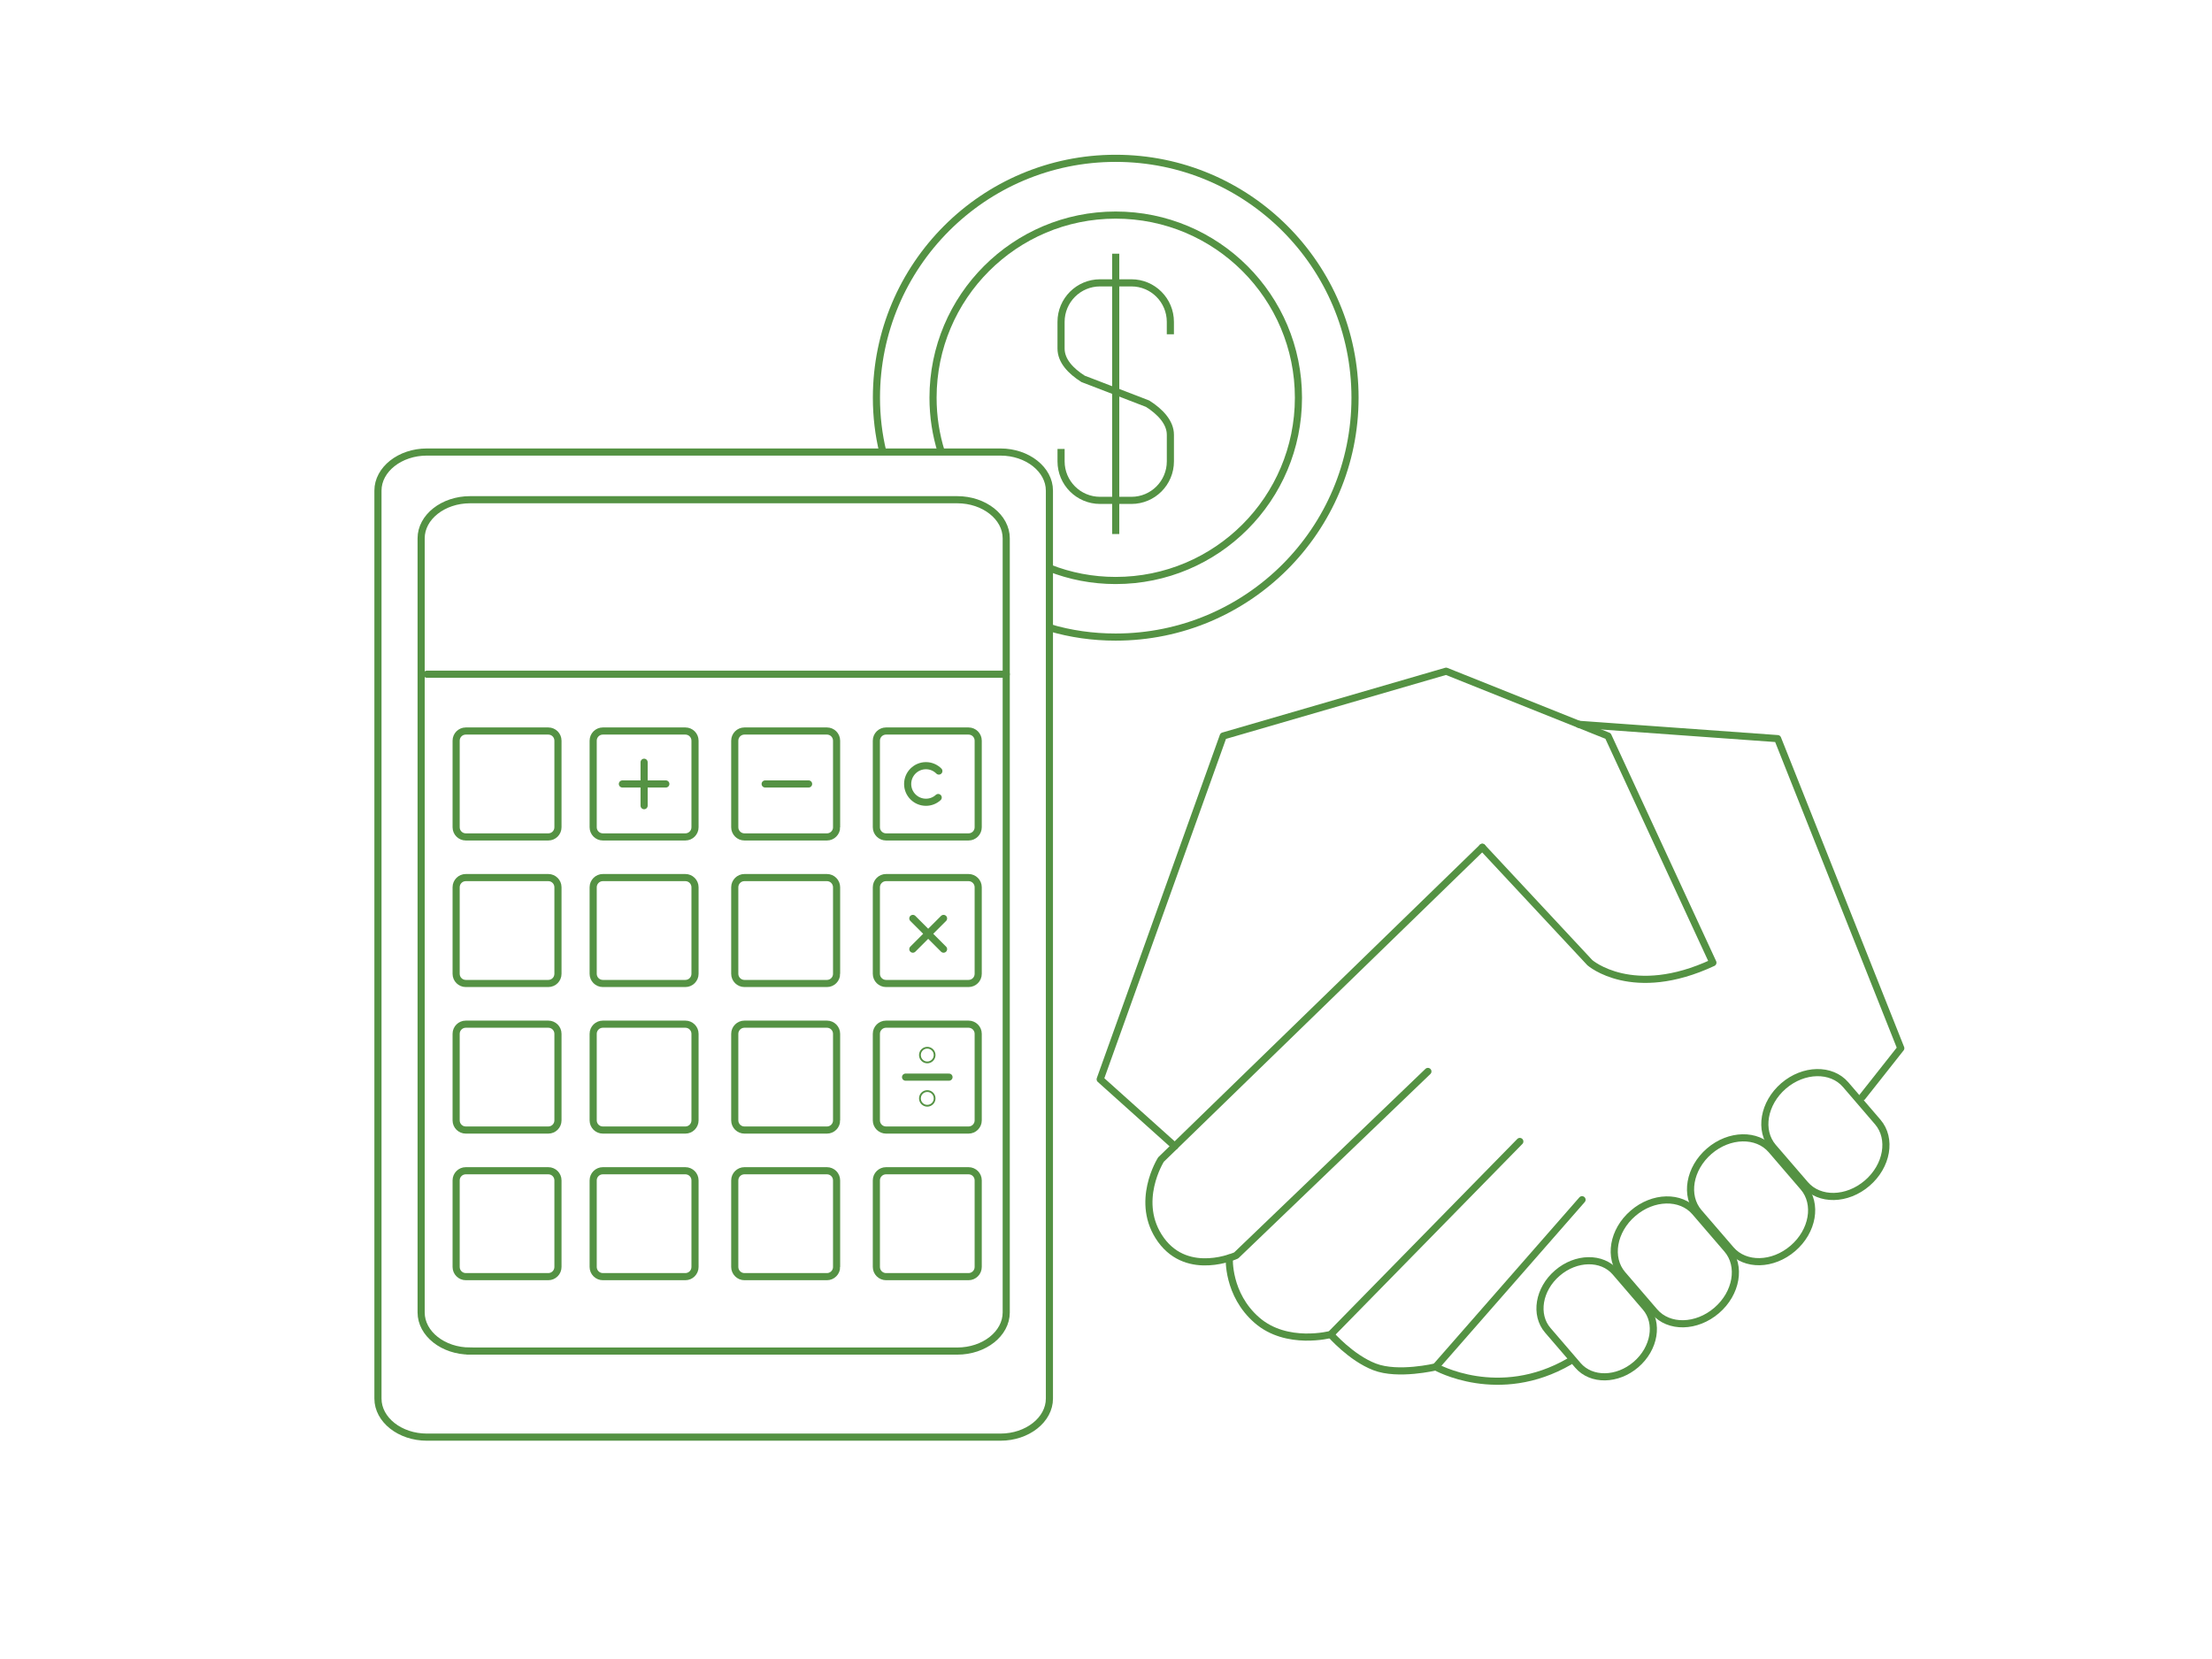 <svg enable-background="new 0 0 1240 930" viewBox="0 0 1240 930" xmlns="http://www.w3.org/2000/svg"><g fill="none" stroke="#549243" stroke-miterlimit="10"><g stroke-linecap="round" stroke-width="4"><g stroke-linejoin="round"><path d="m885.04 406.04 111.47 8.02 69.03 173.56-21.61 27.37"/><path d="m830.95 474.99 60.28 64.66s23.97 21.04 68.99 0l-58.79-127.07-90.78-36.31-124.93 36.31-68.98 192.44 41.81 37.51"/><path d="m689.12 705.2s-1.22 20.36 15.5 34.88c16.68 14.54 41.35 7.99 41.35 7.99l106.01-108.19"/><path d="m745.97 748.08s11.37 13.08 24.61 18.16c13.17 5.09 34.26 0 34.26 0l82.02-93.7"/><path d="m952.26 679.6c-7.94-9.29-5.3-24.6 5.91-34.29 11.24-9.67 26.83-9.99 34.82-.71l17.97 20.91c7.99 9.3 5.33 24.67-5.92 34.31-11.25 9.67-26.78 9.97-34.75.7z"/><path d="m993.91 643.04c-7.94-9.28-5.3-24.6 5.91-34.29 11.24-9.67 26.83-9.99 34.82-.71l17.97 20.91c7.99 9.3 5.33 24.67-5.92 34.31-11.25 9.67-26.78 9.97-34.75.7z"/><path d="m909.51 714.41c-7.97-9.25-5.33-24.6 5.91-34.24 11.22-9.71 26.81-10.06 34.79-.78l18.01 20.94c7.98 9.27 5.33 24.66-5.91 34.29-11.24 9.67-26.8 9.99-34.81.7z"/><path d="m867.65 745.73c-7.5-8.71-5.11-23.07 5.35-32.05 10.44-9.04 25.03-9.29 32.54-.55l16.93 19.7c7.51 8.72 5.1 23.11-5.36 32.09-10.46 9-25.02 9.22-32.54.49z"/><path d="m804.83 766.24s35.25 19.99 74.98-3.05"/><path d="m830.95 474.99-180.12 175.03s-15.23 23.97 0 45.06c15.3 21.05 42.15 8.69 42.15 8.69l107.47-103.14"/></g><path d="m588.28 784.01c0 11.89-12.37 21.62-27.43 21.62h-321.55c-15.09 0-27.43-9.73-27.43-21.62v-508.97c0-11.89 12.34-21.64 27.43-21.64h321.55c15.06 0 27.43 9.75 27.43 21.64z"/><path d="m263.51 757.37c-15.09 0-27.43-9.73-27.43-21.64v-433.96c0-11.91 12.34-21.64 27.43-21.64h273.12c15.09 0 27.44 9.73 27.44 21.64v433.97c0 11.91-12.35 21.64-27.44 21.64h-273.12z"/><path d="m389.61 463.76c0 2.96-2.43 5.4-5.41 5.4h-46.26c-2.99 0-5.42-2.44-5.42-5.4v-48.55c0-3 2.44-5.42 5.42-5.42h46.26c2.98 0 5.41 2.42 5.41 5.42z"/><path d="m468.98 463.76c0 2.96-2.42 5.4-5.4 5.4h-46.28c-2.96 0-5.41-2.44-5.41-5.4v-48.55c0-3 2.45-5.42 5.41-5.42h46.27c2.98 0 5.4 2.42 5.4 5.42v48.55z"/><path d="m548.36 463.76c0 2.96-2.43 5.4-5.41 5.4h-46.25c-2.99 0-5.43-2.44-5.43-5.4v-48.55c0-3 2.44-5.42 5.43-5.42h46.25c2.98 0 5.41 2.42 5.41 5.42z"/><path d="m389.61 545.9c0 3-2.43 5.42-5.41 5.42h-46.26c-2.99 0-5.42-2.42-5.42-5.42v-48.53c0-2.98 2.44-5.42 5.42-5.42h46.26c2.98 0 5.41 2.44 5.41 5.42z"/><path d="m468.98 545.9c0 3-2.42 5.42-5.4 5.42h-46.28c-2.96 0-5.41-2.42-5.41-5.42v-48.53c0-2.98 2.45-5.42 5.41-5.42h46.27c2.98 0 5.4 2.44 5.4 5.42v48.53z"/><path d="m548.36 545.9c0 3-2.43 5.42-5.41 5.42h-46.25c-2.99 0-5.43-2.42-5.43-5.42v-48.53c0-2.98 2.44-5.42 5.43-5.42h46.25c2.98 0 5.41 2.44 5.41 5.42z"/><path d="m389.61 628.06c0 3-2.43 5.42-5.41 5.42h-46.26c-2.99 0-5.42-2.42-5.42-5.42v-48.53c0-2.98 2.44-5.4 5.42-5.4h46.26c2.98 0 5.41 2.42 5.41 5.4z"/><path d="m468.98 628.06c0 3-2.42 5.42-5.4 5.42h-46.28c-2.96 0-5.41-2.42-5.41-5.42v-48.53c0-2.98 2.45-5.4 5.41-5.4h46.27c2.98 0 5.4 2.42 5.4 5.4v48.53z"/><path d="m548.36 628.06c0 3-2.43 5.42-5.41 5.42h-46.25c-2.99 0-5.43-2.42-5.43-5.42v-48.53c0-2.98 2.44-5.4 5.43-5.4h46.25c2.98 0 5.41 2.42 5.41 5.4z"/><path d="m389.61 710.24c0 2.96-2.43 5.42-5.41 5.42h-46.26c-2.99 0-5.42-2.46-5.42-5.42v-48.55c0-2.98 2.44-5.4 5.42-5.4h46.26c2.98 0 5.41 2.42 5.41 5.4z"/><path d="m468.98 710.24c0 2.96-2.42 5.42-5.4 5.42h-46.28c-2.96 0-5.41-2.46-5.41-5.42v-48.55c0-2.98 2.45-5.4 5.41-5.4h46.27c2.98 0 5.4 2.42 5.4 5.4v48.55z"/><path d="m548.36 710.24c0 2.96-2.43 5.42-5.41 5.42h-46.25c-2.99 0-5.43-2.46-5.43-5.42v-48.55c0-2.98 2.44-5.4 5.43-5.4h46.25c2.98 0 5.41 2.42 5.41 5.4z"/><path d="m239.3 377.95h324.77"/><path d="m348.9 439.47h24.35"/><path d="m428.93 439.47h24.35"/><path d="m507.64 603.82h24.35"/><path d="m361.07 427.3v24.34"/><path d="m312.78 463.76c0 2.96-2.42 5.4-5.41 5.4h-46.26c-2.99 0-5.41-2.44-5.41-5.4v-48.55c0-3 2.42-5.42 5.41-5.42h46.26c2.99 0 5.41 2.42 5.41 5.42z"/><path d="m312.78 545.9c0 3-2.42 5.42-5.41 5.42h-46.26c-2.99 0-5.41-2.42-5.41-5.42v-48.53c0-2.98 2.42-5.42 5.41-5.42h46.26c2.99 0 5.41 2.44 5.41 5.42z"/><path d="m312.78 628.06c0 3-2.42 5.42-5.41 5.42h-46.26c-2.99 0-5.41-2.42-5.41-5.42v-48.53c0-2.98 2.42-5.4 5.41-5.4h46.26c2.99 0 5.41 2.42 5.41 5.4z"/><path d="m312.78 710.24c0 2.96-2.42 5.42-5.41 5.42h-46.26c-2.99 0-5.41-2.46-5.41-5.42v-48.55c0-2.98 2.42-5.4 5.41-5.4h46.26c2.99 0 5.41 2.42 5.41 5.4z"/><path d="m511.72 514.85 17.22 17.22"/><path d="m528.94 514.85-17.22 17.22"/></g><path d="m523.93 591.44c0 2.27-1.85 4.13-4.12 4.13s-4.12-1.85-4.12-4.13 1.84-4.11 4.12-4.11c2.27.01 4.12 1.84 4.12 4.11z"/><path d="m523.93 615.75c0 2.28-1.85 4.11-4.12 4.11s-4.12-1.83-4.12-4.11c0-2.27 1.84-4.12 4.12-4.12 2.27-.01 4.12 1.84 4.12 4.12z"/><g stroke-width="4"><path d="m525.93 447.08c-1.81 1.65-4.22 2.65-6.86 2.65-5.66 0-10.26-4.59-10.26-10.25s4.6-10.26 10.26-10.26c2.83 0 5.38 1.16 7.23 3.01" stroke-linecap="round"/><path d="m494.91 253.43c-2.37-9.75-3.6-19.98-3.6-30.49 0-74.06 60.04-134.19 134.1-134.19 74.15 0 134.19 60.13 134.19 134.19s-60.04 134.19-134.19 134.19c-12.88 0-25.38-1.79-37.12-5.3"/><path d="m527.68 253.43c-3.03-9.65-4.64-19.88-4.64-30.49 0-56.53 45.83-102.37 102.37-102.37 56.63 0 102.47 45.83 102.47 102.37 0 56.64-45.83 102.47-102.47 102.47-13.07 0-25.66-2.47-37.12-7.01"/><path d="m594.81 251.67v6.95c0 12.1 9.79 21.88 21.87 21.88h17.57c12.07 0 21.84-9.78 21.84-21.88v-14.9c0-6.91-5.69-12.93-12.73-17.4l-31.83-12.26-4.36-1.66c-7.03-4.48-12.37-10.15-12.37-17.05v-14.9c0-12.1 9.79-21.89 21.87-21.89h17.57c12.07 0 21.84 9.79 21.84 21.89v6.95"/><path d="m625.45 142.22v157.14"/></g></g></svg>